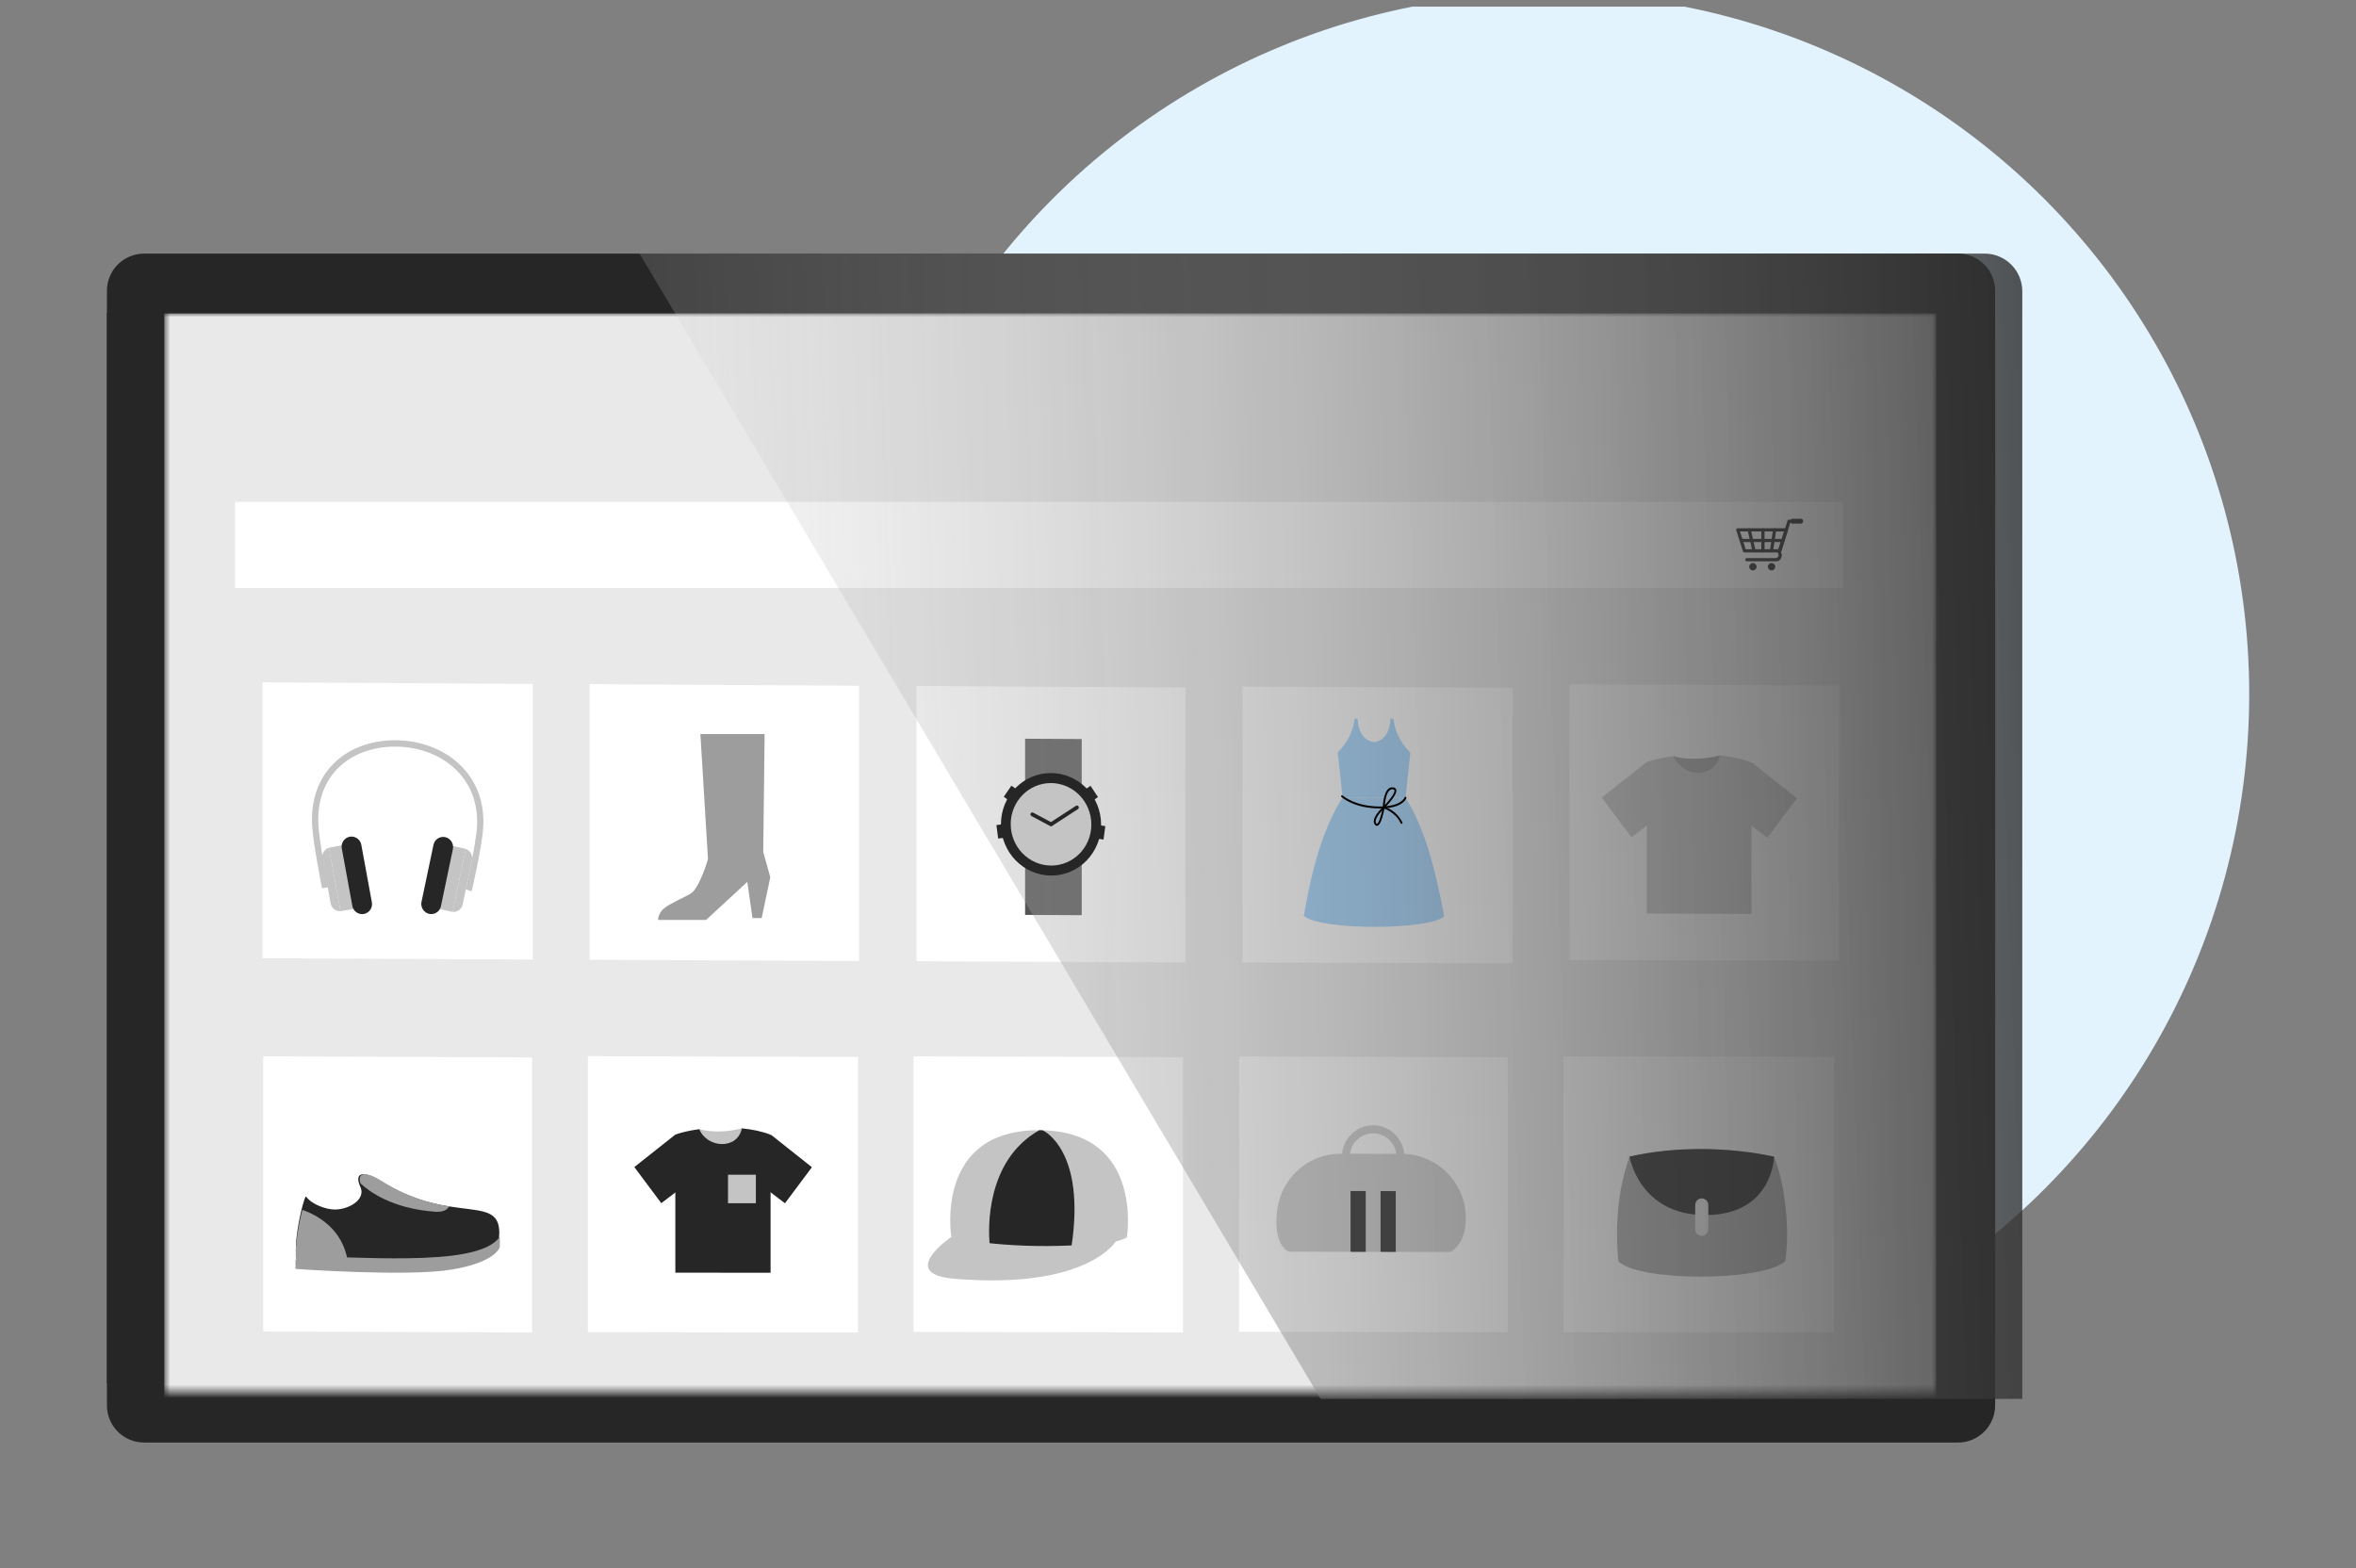 <svg width="353" height="235" viewBox="0 0 353 235" fill="none" xmlns="http://www.w3.org/2000/svg">
<rect x="0" y="0" width="353" height="235" fill="#808080" stroke="none"/>
<g clip-path="url(#clip0_4098_36302)">
<circle cx="232" cy="104" r="105" fill="#E3F3FE"/>
<g clip-path="url(#clip1_4098_36302)">
<path d="M298.932 207.307V43.571C298.933 42.841 298.79 42.117 298.511 41.441C298.232 40.766 297.823 40.152 297.307 39.635C296.791 39.118 296.178 38.707 295.503 38.427C294.828 38.146 294.105 38.001 293.374 38.001H21.585C20.109 38.002 18.693 38.59 17.65 39.635C16.607 40.679 16.021 42.095 16.021 43.571V207.307H298.932Z" fill="#262626"/>
<path d="M298.932 46.83V210.592C298.932 212.067 298.347 213.481 297.305 214.524C296.262 215.568 294.849 216.155 293.374 216.156H21.585C20.109 216.156 18.694 215.57 17.651 214.526C16.607 213.483 16.021 212.068 16.021 210.592V46.83H298.932Z" fill="#262626"/>
<mask id="mask0_4098_36302" style="mask-type:alpha" maskUnits="userSpaceOnUse" x="24" y="46" width="267" height="163">
<path d="M290.104 46.951H24.618V208.547H290.104V46.951Z" fill="#F3F6F9"/>
</mask>
<g mask="url(#mask0_4098_36302)">
<path d="M290.099 46.959H24.614V212.966H290.099V46.959Z" fill="#E9E9E9"/>
<path d="M276.117 75.21H35.215V88.103H276.117V75.21Z" fill="white"/>
<path d="M266.646 82.779H261.378C261.327 82.779 261.277 82.763 261.236 82.733C261.195 82.703 261.164 82.66 261.148 82.612L260.141 79.467C260.129 79.431 260.126 79.393 260.132 79.355C260.138 79.318 260.153 79.282 260.176 79.251C260.198 79.221 260.227 79.196 260.261 79.179C260.295 79.162 260.333 79.153 260.371 79.153H267.657C267.695 79.153 267.733 79.162 267.767 79.179C267.8 79.196 267.83 79.221 267.852 79.252C267.875 79.282 267.889 79.318 267.895 79.355C267.901 79.393 267.898 79.431 267.887 79.467L266.879 82.612C266.863 82.661 266.832 82.704 266.79 82.734C266.748 82.764 266.698 82.78 266.646 82.779ZM261.554 82.297H266.47L267.325 79.635H260.7L261.554 82.297Z" fill="black"/>
<path d="M266.212 84.111H261.72C261.658 84.108 261.599 84.082 261.555 84.037C261.512 83.992 261.488 83.932 261.488 83.869C261.488 83.807 261.512 83.747 261.555 83.702C261.599 83.657 261.658 83.63 261.72 83.628H266.037C266.33 83.621 266.463 83.417 266.485 83.209C266.504 83.023 266.433 82.833 266.308 82.779L267.825 78.028C267.841 77.98 267.871 77.937 267.912 77.907C267.954 77.877 268.003 77.861 268.055 77.861H269.622C269.686 77.861 269.747 77.886 269.792 77.931C269.838 77.977 269.863 78.038 269.863 78.102C269.863 78.166 269.838 78.227 269.792 78.272C269.747 78.317 269.686 78.343 269.622 78.343H268.229L266.839 82.753C267.21 83.36 266.706 84.111 266.212 84.111Z" fill="black"/>
<path d="M262.639 85.472C262.945 85.472 263.194 85.224 263.194 84.918C263.194 84.612 262.945 84.363 262.639 84.363C262.333 84.363 262.084 84.612 262.084 84.918C262.084 85.224 262.333 85.472 262.639 85.472Z" fill="black"/>
<path d="M265.433 85.472C265.74 85.472 265.988 85.224 265.988 84.918C265.988 84.612 265.74 84.363 265.433 84.363C265.127 84.363 264.879 84.612 264.879 84.918C264.879 85.224 265.127 85.472 265.433 85.472Z" fill="black"/>
<path d="M264.144 82.78C264.08 82.78 264.018 82.755 263.973 82.71C263.928 82.664 263.902 82.603 263.902 82.539V79.395C263.905 79.333 263.931 79.274 263.976 79.231C264.021 79.187 264.081 79.163 264.144 79.163C264.206 79.163 264.266 79.187 264.311 79.231C264.356 79.274 264.382 79.333 264.385 79.395V82.539C264.385 82.603 264.359 82.664 264.314 82.71C264.269 82.755 264.208 82.78 264.144 82.78Z" fill="black"/>
<path d="M262.8 82.779C262.746 82.779 262.693 82.761 262.65 82.727C262.607 82.693 262.577 82.646 262.565 82.593L261.851 79.449C261.84 79.388 261.853 79.324 261.887 79.272C261.921 79.22 261.975 79.183 262.035 79.169C262.096 79.155 262.16 79.166 262.214 79.198C262.267 79.23 262.306 79.282 262.322 79.342L263.035 82.486C263.049 82.548 263.038 82.614 263.004 82.668C262.97 82.722 262.916 82.76 262.854 82.775C262.836 82.778 262.818 82.78 262.8 82.779Z" fill="black"/>
<path d="M265.432 82.779C265.42 82.779 265.408 82.778 265.397 82.777C265.365 82.772 265.335 82.761 265.308 82.745C265.281 82.729 265.257 82.707 265.238 82.682C265.219 82.657 265.205 82.628 265.198 82.597C265.19 82.566 265.188 82.534 265.193 82.503L265.65 79.359C265.655 79.328 265.665 79.298 265.682 79.271C265.698 79.243 265.719 79.22 265.745 79.201C265.77 79.182 265.799 79.168 265.829 79.16C265.86 79.152 265.892 79.151 265.923 79.155C265.955 79.16 265.985 79.171 266.012 79.187C266.039 79.203 266.063 79.224 266.082 79.25C266.101 79.275 266.115 79.304 266.122 79.335C266.13 79.365 266.132 79.397 266.127 79.429L265.67 82.573C265.662 82.63 265.633 82.682 265.589 82.72C265.546 82.758 265.49 82.779 265.432 82.779Z" fill="black"/>
<path d="M267.15 81.227H260.879C260.816 81.224 260.757 81.198 260.714 81.153C260.671 81.108 260.647 81.048 260.647 80.986C260.647 80.923 260.671 80.863 260.714 80.818C260.757 80.773 260.816 80.747 260.879 80.744H267.15C267.212 80.747 267.271 80.773 267.315 80.818C267.358 80.863 267.382 80.923 267.382 80.986C267.382 81.048 267.358 81.108 267.315 81.153C267.271 81.198 267.212 81.224 267.15 81.227Z" fill="black"/>
<path d="M268.415 77.732H269.829C269.916 77.732 270 77.766 270.062 77.828C270.124 77.89 270.159 77.974 270.159 78.062V78.127C270.159 78.214 270.124 78.298 270.062 78.36C270 78.422 269.916 78.457 269.829 78.457H268.415V77.732Z" fill="black"/>
<path d="M281.814 151.448L33.922 151.129V148.335L281.814 148.665V151.448Z" fill="#E9E9E9"/>
<path d="M79.817 143.781L39.337 143.59V102.245L79.817 102.482V143.781Z" fill="white"/>
<path d="M70.672 133.549L69.77 133.273C69.789 133.207 71.353 126.362 71.477 123.758C71.627 120.623 70.668 117.846 68.701 115.727C66.453 113.301 63.029 111.902 59.307 111.881C55.668 111.861 52.502 113.094 50.392 115.364C48.451 117.447 47.525 120.306 47.703 123.633C47.847 126.262 49.163 132.875 49.176 132.941L48.254 133.129C48.2 132.854 46.911 126.38 46.763 123.682C46.567 120.086 47.584 116.981 49.707 114.704C51.998 112.245 55.407 110.902 59.307 110.924C63.285 110.946 66.958 112.459 69.382 115.072C71.53 117.387 72.58 120.409 72.416 123.813C72.286 126.527 70.751 133.274 70.672 133.549Z" fill="#C4C4C4"/>
<path d="M48.31 128.663L49.539 135.356C49.599 135.698 49.782 136.007 50.054 136.223C50.327 136.439 50.668 136.549 51.016 136.53L49.286 127.029C48.951 127.135 48.667 127.36 48.487 127.661C48.307 127.962 48.244 128.318 48.31 128.663Z" fill="#C4C4C4"/>
<path d="M51.182 136.511L53.828 136.018L52.08 126.501L49.434 126.994C49.383 127.004 49.335 127.016 49.286 127.03L51.016 136.531C51.072 136.528 51.127 136.521 51.182 136.511Z" fill="#C4C4C4"/>
<path d="M54.529 136.954C54.335 136.989 54.136 136.985 53.944 136.943C53.752 136.9 53.57 136.82 53.408 136.708C53.247 136.595 53.11 136.452 53.004 136.286C52.898 136.12 52.825 135.935 52.791 135.742L51.212 127.142C51.137 126.75 51.22 126.345 51.442 126.014C51.665 125.684 52.01 125.455 52.401 125.377C52.595 125.343 52.794 125.347 52.987 125.39C53.179 125.433 53.361 125.514 53.523 125.627C53.684 125.741 53.822 125.885 53.927 126.052C54.032 126.219 54.104 126.405 54.137 126.599L55.716 135.194C55.791 135.584 55.708 135.989 55.485 136.319C55.263 136.649 54.919 136.877 54.529 136.954Z" fill="#262626"/>
<path d="M70.714 128.876L69.321 135.521C69.253 135.86 69.062 136.162 68.785 136.369C68.507 136.576 68.163 136.674 67.818 136.642L69.779 127.212C70.11 127.329 70.387 127.562 70.559 127.868C70.731 128.174 70.786 128.532 70.714 128.876Z" fill="#C4C4C4"/>
<path d="M67.653 136.612L65.024 136.026L67.008 126.58L69.638 127.167C69.688 127.179 69.736 127.192 69.784 127.209L67.823 136.639C67.766 136.634 67.709 136.625 67.653 136.612Z" fill="#C4C4C4"/>
<path d="M64.301 136.938C64.493 136.98 64.692 136.983 64.885 136.947C65.078 136.911 65.262 136.837 65.426 136.729C65.591 136.621 65.732 136.481 65.841 136.318C65.951 136.156 66.027 135.972 66.066 135.78L67.854 127.248C67.938 126.857 67.866 126.449 67.652 126.11C67.439 125.772 67.101 125.531 66.712 125.44C66.52 125.398 66.321 125.395 66.128 125.431C65.935 125.467 65.751 125.541 65.587 125.649C65.423 125.757 65.282 125.896 65.172 126.059C65.062 126.222 64.986 126.405 64.948 126.597L63.155 135.13C63.071 135.522 63.144 135.931 63.358 136.269C63.573 136.607 63.911 136.847 64.301 136.938Z" fill="#262626"/>
<path d="M128.709 144.004L88.332 143.813V102.522L128.709 102.758V144.004Z" fill="white"/>
<path d="M128.557 199.678L88.076 199.608V158.263L128.557 158.379V199.678Z" fill="white"/>
<path d="M226.646 144.356L186.166 144.226V102.881L226.646 103.058V144.356Z" fill="white"/>
<path d="M209.147 109.39C208.964 108.846 208.845 108.281 208.793 107.709H208.34C208.323 108.165 208.256 108.618 208.141 109.059C207.823 110.247 206.928 111.141 205.874 111.195C204.818 111.132 203.924 110.231 203.608 109.041C203.491 108.598 203.423 108.144 203.404 107.687H202.951C202.9 108.259 202.781 108.822 202.597 109.366C202.144 110.637 201.404 111.787 200.435 112.727L201.157 119.505L205.678 119.523H206.072L210.593 119.54L211.314 112.77C210.344 111.823 209.603 110.667 209.147 109.39Z" fill="#8ECCFF"/>
<path d="M216.387 137.295C214.377 139.354 197.851 139.5 195.349 137.224C196.477 130.813 197.954 124.62 201.151 119.5L210.59 119.536C213.449 123.977 215.087 130.375 216.387 137.295Z" fill="#8ECCFF"/>
<path d="M275.539 143.974L235.161 143.844V102.553L275.539 102.728V143.974Z" fill="white"/>
<path d="M250.7 113.308C250.7 113.308 253.541 114.264 257.699 113.192C260.363 116.485 255.671 118.055 252.737 117.34C249.803 116.626 250.7 113.308 250.7 113.308Z" fill="#9D9D9D"/>
<path d="M257.697 113.192C257.467 114.088 257.007 114.874 256.153 115.375C254.161 116.55 251.586 115.292 250.697 113.308C249.119 113.512 247.737 113.823 246.746 114.19V136.897L262.425 136.951V114.251C261.024 113.702 259.39 113.365 257.697 113.192Z" fill="#C4C4C4"/>
<path d="M246.747 114.187L239.992 119.506L244.435 125.459L251.048 120.446L246.747 114.187Z" fill="#C4C4C4"/>
<path d="M262.478 114.252L269.232 119.621L264.796 125.535L258.179 120.475L262.478 114.252Z" fill="#C4C4C4"/>
<path d="M79.718 199.656L39.441 199.525V158.286L79.718 158.46V199.656Z" fill="white"/>
<path d="M44.585 188.787H44.273V190.139C44.273 190.139 61.152 191.365 67.796 190.22C74.44 189.076 74.891 186.84 74.891 186.84V185.451H74.664L44.585 188.787Z" fill="#9D9D9D"/>
<path d="M74.773 185.467C73.013 187.768 67.678 188.457 61 188.544C58.249 188.585 55.272 188.52 52.223 188.422C49.628 188.336 46.98 188.231 44.381 188.148C44.124 186.218 44.802 182.626 45.335 180.647C45.507 180.009 45.67 179.533 45.769 179.341L45.868 179.305C46.761 180.525 48.942 181.265 50.234 181.242C52.353 181.199 54.73 179.741 54.047 177.978C53.946 177.766 53.86 177.547 53.79 177.323C53.248 175.57 54.735 175.558 56.961 176.933C60.91 179.421 64.418 180.315 67.248 180.77C67.836 180.862 68.391 180.939 68.921 181.004C72.896 181.518 75.13 181.534 74.773 185.467Z" fill="#262626"/>
<path d="M52.115 189.059C49.552 188.972 46.933 188.867 44.364 188.785C44.109 186.855 44.78 183.265 45.308 181.287C47.498 182.069 51.383 184.125 52.115 189.059Z" fill="#9D9D9D"/>
<path d="M67.31 180.767C66.811 181.56 66.039 181.585 65.298 181.582C58.624 181.114 55.239 178.455 54.007 177.322C53.471 175.57 54.941 175.558 57.141 176.933C61.044 179.42 64.512 180.313 67.31 180.767Z" fill="#9D9D9D"/>
<path d="M177.602 144.221L137.326 144.031V102.792L177.602 103.027V144.221Z" fill="white"/>
<path d="M162.075 137.136L153.591 137.095V110.693L162.075 110.74V137.136Z" fill="#555555"/>
<path d="M177.242 199.652L136.865 199.583V158.29L177.242 158.406V199.652Z" fill="white"/>
<path d="M142.538 185.347C143.942 185.788 145.956 186.141 148.263 186.393C152.337 186.82 156.436 186.957 160.53 186.804C164.395 186.649 167.625 186.195 168.84 185.402C168.84 185.402 171.421 169.746 156.212 169.365C156.041 169.365 155.867 169.359 155.693 169.358C139.9 169.318 142.538 185.347 142.538 185.347Z" fill="#C4C4C4"/>
<path d="M148.271 186.394C152.346 186.82 156.445 186.957 160.538 186.804C162.686 172.588 156.55 169.52 156.221 169.366H156.208H155.701C147.682 173.914 148.074 184.125 148.271 186.394Z" fill="#262626"/>
<path d="M167.199 185.997C167.199 185.997 162.899 193.301 142.933 191.608C134.385 190.884 142.541 185.347 142.541 185.347C147.922 186.672 158.284 187.298 167.199 185.997Z" fill="#C4C4C4"/>
<path d="M225.931 199.627L185.655 199.557V158.317L225.931 158.432V199.627Z" fill="white"/>
<path d="M200.853 172.879L210.053 172.901C215.287 172.913 219.658 177.225 219.626 182.581C219.613 184.719 218.946 186.613 217.338 187.604L193.081 187.556C191.549 186.823 190.959 184.283 191.367 181.241C192.016 176.426 196.098 172.867 200.853 172.879Z" fill="#C4C4C4"/>
<path d="M202.246 173.13L202.253 173.048C202.323 172.171 202.722 171.351 203.37 170.755C204.018 170.158 204.867 169.828 205.748 169.83C206.628 169.832 207.476 170.166 208.121 170.766C208.766 171.366 209.161 172.187 209.227 173.065L209.233 173.148H210.421L210.405 172.964C210.204 170.528 208.154 168.616 205.739 168.61C203.325 168.603 201.275 170.506 201.073 172.94L201.058 173.126L202.246 173.13Z" fill="#C4C4C4"/>
<path d="M204.627 187.578L202.352 187.574V178.468L204.627 178.473V187.578Z" fill="black"/>
<path d="M209.129 187.587L206.854 187.582V178.478L209.129 178.483V187.587Z" fill="black"/>
<path d="M274.772 199.648L234.291 199.638V158.292L274.772 158.349V199.648Z" fill="white"/>
<path d="M267.475 189.012C263.926 192.069 245.498 192.061 242.482 188.999C241.93 183.117 242.526 177.911 244.154 173.307C251.385 171.799 258.598 171.868 265.804 173.328C267.48 177.522 268.213 184.327 267.475 189.012Z" fill="#9D9D9D"/>
<path d="M244.153 173.307C244.153 173.307 245.587 182.127 255.62 182.07C265.653 182.013 265.805 173.328 265.805 173.328C265.805 173.328 255.513 170.748 244.153 173.307Z" fill="black"/>
<path d="M254.974 185.195C254.712 185.192 254.462 185.084 254.278 184.897C254.095 184.71 253.993 184.457 253.995 184.195V180.573C253.993 180.311 254.096 180.059 254.279 179.873C254.462 179.686 254.712 179.579 254.974 179.575C255.236 179.579 255.486 179.686 255.67 179.873C255.853 180.061 255.955 180.313 255.953 180.575V184.196C255.955 184.458 255.853 184.71 255.669 184.897C255.486 185.085 255.236 185.192 254.974 185.195Z" fill="#E9E9E9"/>
<path d="M98.591 137.853H105.786L111.97 132.145L112.747 137.563H114.122L115.413 131.444L114.356 127.663L114.563 109.995H104.94L106.076 128.738C106.076 128.738 104.794 133.187 103.419 133.95C102.045 134.713 100.39 135.378 99.49 136.119C99.228 136.33 99.013 136.593 98.859 136.892C98.704 137.19 98.613 137.518 98.591 137.853Z" fill="#9D9D9D"/>
<path d="M104.783 169.197C104.783 169.197 107.368 170.06 111.153 169.073C114.683 173.726 102.973 174.91 104.783 169.197Z" fill="#C4C4C4"/>
<path d="M111.152 169.077C110.491 172.371 105.885 172.021 104.783 169.202C103.35 169.391 102.088 169.678 101.186 170.013V190.706L115.456 190.713V170.029C114.18 169.529 112.694 169.23 111.152 169.077Z" fill="#262626"/>
<path d="M101.187 170.012L95.039 174.878L99.082 180.29L105.101 175.703L101.187 170.012Z" fill="#262626"/>
<path d="M115.503 170.027L121.651 174.901L117.612 180.304L111.591 175.708L115.503 170.027Z" fill="#262626"/>
<path d="M113.253 176.025H109.077V180.299H113.253V176.025Z" fill="#C4C4C4"/>
</g>
</g>
<path style="mix-blend-mode:screen" d="M303 209.614V43.644C303 42.149 302.406 40.714 301.349 39.656C300.292 38.597 298.858 38.002 297.362 38H95.821L197.866 209.614H303Z" fill="url(#paint0_linear_4098_36302)"/>
<path d="M164.976 123.558C164.976 127.798 161.618 131.217 157.479 131.196C153.34 131.175 149.975 127.719 149.975 123.478C149.975 119.236 153.334 115.817 157.479 115.839C161.623 115.861 164.976 119.319 164.976 123.558Z" fill="#262626"/>
<path d="M163.516 123.551C163.516 126.969 160.812 129.716 157.477 129.698C154.142 129.681 151.436 126.9 151.436 123.487C151.436 120.073 154.141 117.319 157.477 117.338C160.813 117.356 163.516 120.137 163.516 123.551Z" fill="#C4C4C4"/>
<path d="M151.358 120.086L150.396 119.39L151.541 117.73L152.502 118.426L151.358 120.086Z" fill="#262626"/>
<path d="M150.455 123.48L149.291 123.634L149.557 125.653L150.722 125.499L150.455 123.48Z" fill="#262626"/>
<path d="M163.539 120.109L164.51 119.437L163.389 117.749L162.419 118.421L163.539 120.109Z" fill="#262626"/>
<path d="M164.179 125.636L165.342 125.801L165.607 123.786L164.442 123.62L164.179 125.636Z" fill="#262626"/>
<path d="M157.491 123.851L154.542 122.28C154.476 122.244 154.426 122.183 154.403 122.11C154.38 122.038 154.387 121.959 154.421 121.892C154.437 121.858 154.46 121.828 154.488 121.804C154.517 121.78 154.549 121.761 154.585 121.75C154.62 121.738 154.657 121.734 154.694 121.738C154.732 121.741 154.768 121.752 154.8 121.769L157.46 123.186L161.208 120.749C161.24 120.729 161.275 120.716 161.311 120.709C161.348 120.703 161.386 120.704 161.422 120.712C161.458 120.72 161.492 120.736 161.523 120.758C161.553 120.779 161.578 120.807 161.598 120.839C161.638 120.903 161.652 120.98 161.636 121.054C161.62 121.129 161.576 121.194 161.513 121.236L157.491 123.851Z" fill="#262626"/>
<path d="M206.692 121.138C202.869 121.124 201.06 119.484 200.985 119.418C200.957 119.392 200.94 119.356 200.938 119.318C200.936 119.28 200.95 119.243 200.975 119.215C200.987 119.201 201.002 119.189 201.019 119.181C201.035 119.173 201.054 119.168 201.072 119.167C201.091 119.166 201.109 119.169 201.127 119.176C201.144 119.182 201.16 119.192 201.173 119.205C201.191 119.22 202.986 120.836 206.686 120.85H206.692C209.991 120.861 210.441 119.505 210.45 119.491C210.461 119.455 210.486 119.425 210.518 119.407C210.551 119.389 210.59 119.385 210.626 119.396C210.661 119.407 210.691 119.432 210.709 119.466C210.726 119.499 210.731 119.537 210.721 119.573C210.702 119.638 210.229 121.15 206.692 121.138Z" fill="black"/>
<path d="M206.304 123.74C206.243 123.737 206.183 123.72 206.13 123.69C206.077 123.659 206.031 123.617 205.997 123.566C205.307 122.702 207.028 121.073 207.227 120.891L207.536 120.607L207.461 121.025C207.35 121.622 206.955 123.583 206.386 123.73C206.359 123.737 206.331 123.74 206.304 123.74ZM207.092 121.425C206.558 121.997 205.854 122.93 206.21 123.381C206.239 123.416 206.279 123.458 206.311 123.448C206.551 123.392 206.875 122.426 207.092 121.428V121.425Z" fill="black"/>
<path d="M207.173 121.344L207.181 120.992C207.181 120.906 207.238 118.881 208.015 118.204C208.111 118.117 208.224 118.051 208.348 118.013C208.471 117.975 208.602 117.965 208.73 117.983C209.034 118.025 209.148 118.186 209.19 118.314C209.43 119.055 207.756 120.762 207.42 121.097L207.173 121.344ZM208.606 118.266C208.457 118.266 208.314 118.322 208.204 118.423C207.706 118.857 207.542 120.02 207.491 120.629C208.197 119.883 209.054 118.804 208.924 118.411C208.916 118.385 208.889 118.301 208.695 118.277C208.664 118.271 208.633 118.267 208.602 118.266H208.606Z" fill="black"/>
<path d="M209.999 123.445C209.972 123.445 209.946 123.437 209.924 123.423C209.901 123.408 209.883 123.388 209.872 123.364C209.042 121.623 207.306 121.139 207.289 121.134C207.252 121.124 207.221 121.1 207.203 121.067C207.184 121.034 207.179 120.995 207.188 120.958C207.193 120.94 207.2 120.923 207.212 120.908C207.223 120.893 207.236 120.881 207.252 120.871C207.268 120.862 207.286 120.856 207.304 120.853C207.323 120.851 207.341 120.852 207.359 120.857C207.957 121.046 208.511 121.355 208.986 121.764C209.461 122.174 209.849 122.676 210.124 123.239C210.141 123.273 210.143 123.312 210.132 123.348C210.12 123.384 210.094 123.414 210.06 123.431C210.041 123.441 210.02 123.446 209.999 123.445Z" fill="black"/>
</g>
<defs>
<linearGradient id="paint0_linear_4098_36302" x1="364.532" y1="119.86" x2="41.041" y2="131.111" gradientUnits="userSpaceOnUse">
<stop/>
<stop offset="1" stop-color="white" stop-opacity="0"/>
</linearGradient>
<clipPath id="clip0_4098_36302">
<rect width="350" height="234" fill="white" transform="translate(2 1)"/>
</clipPath>
<clipPath id="clip1_4098_36302">
<rect width="282.937" height="180.031" fill="white" transform="translate(16 38)"/>
</clipPath>
</defs>
</svg>
